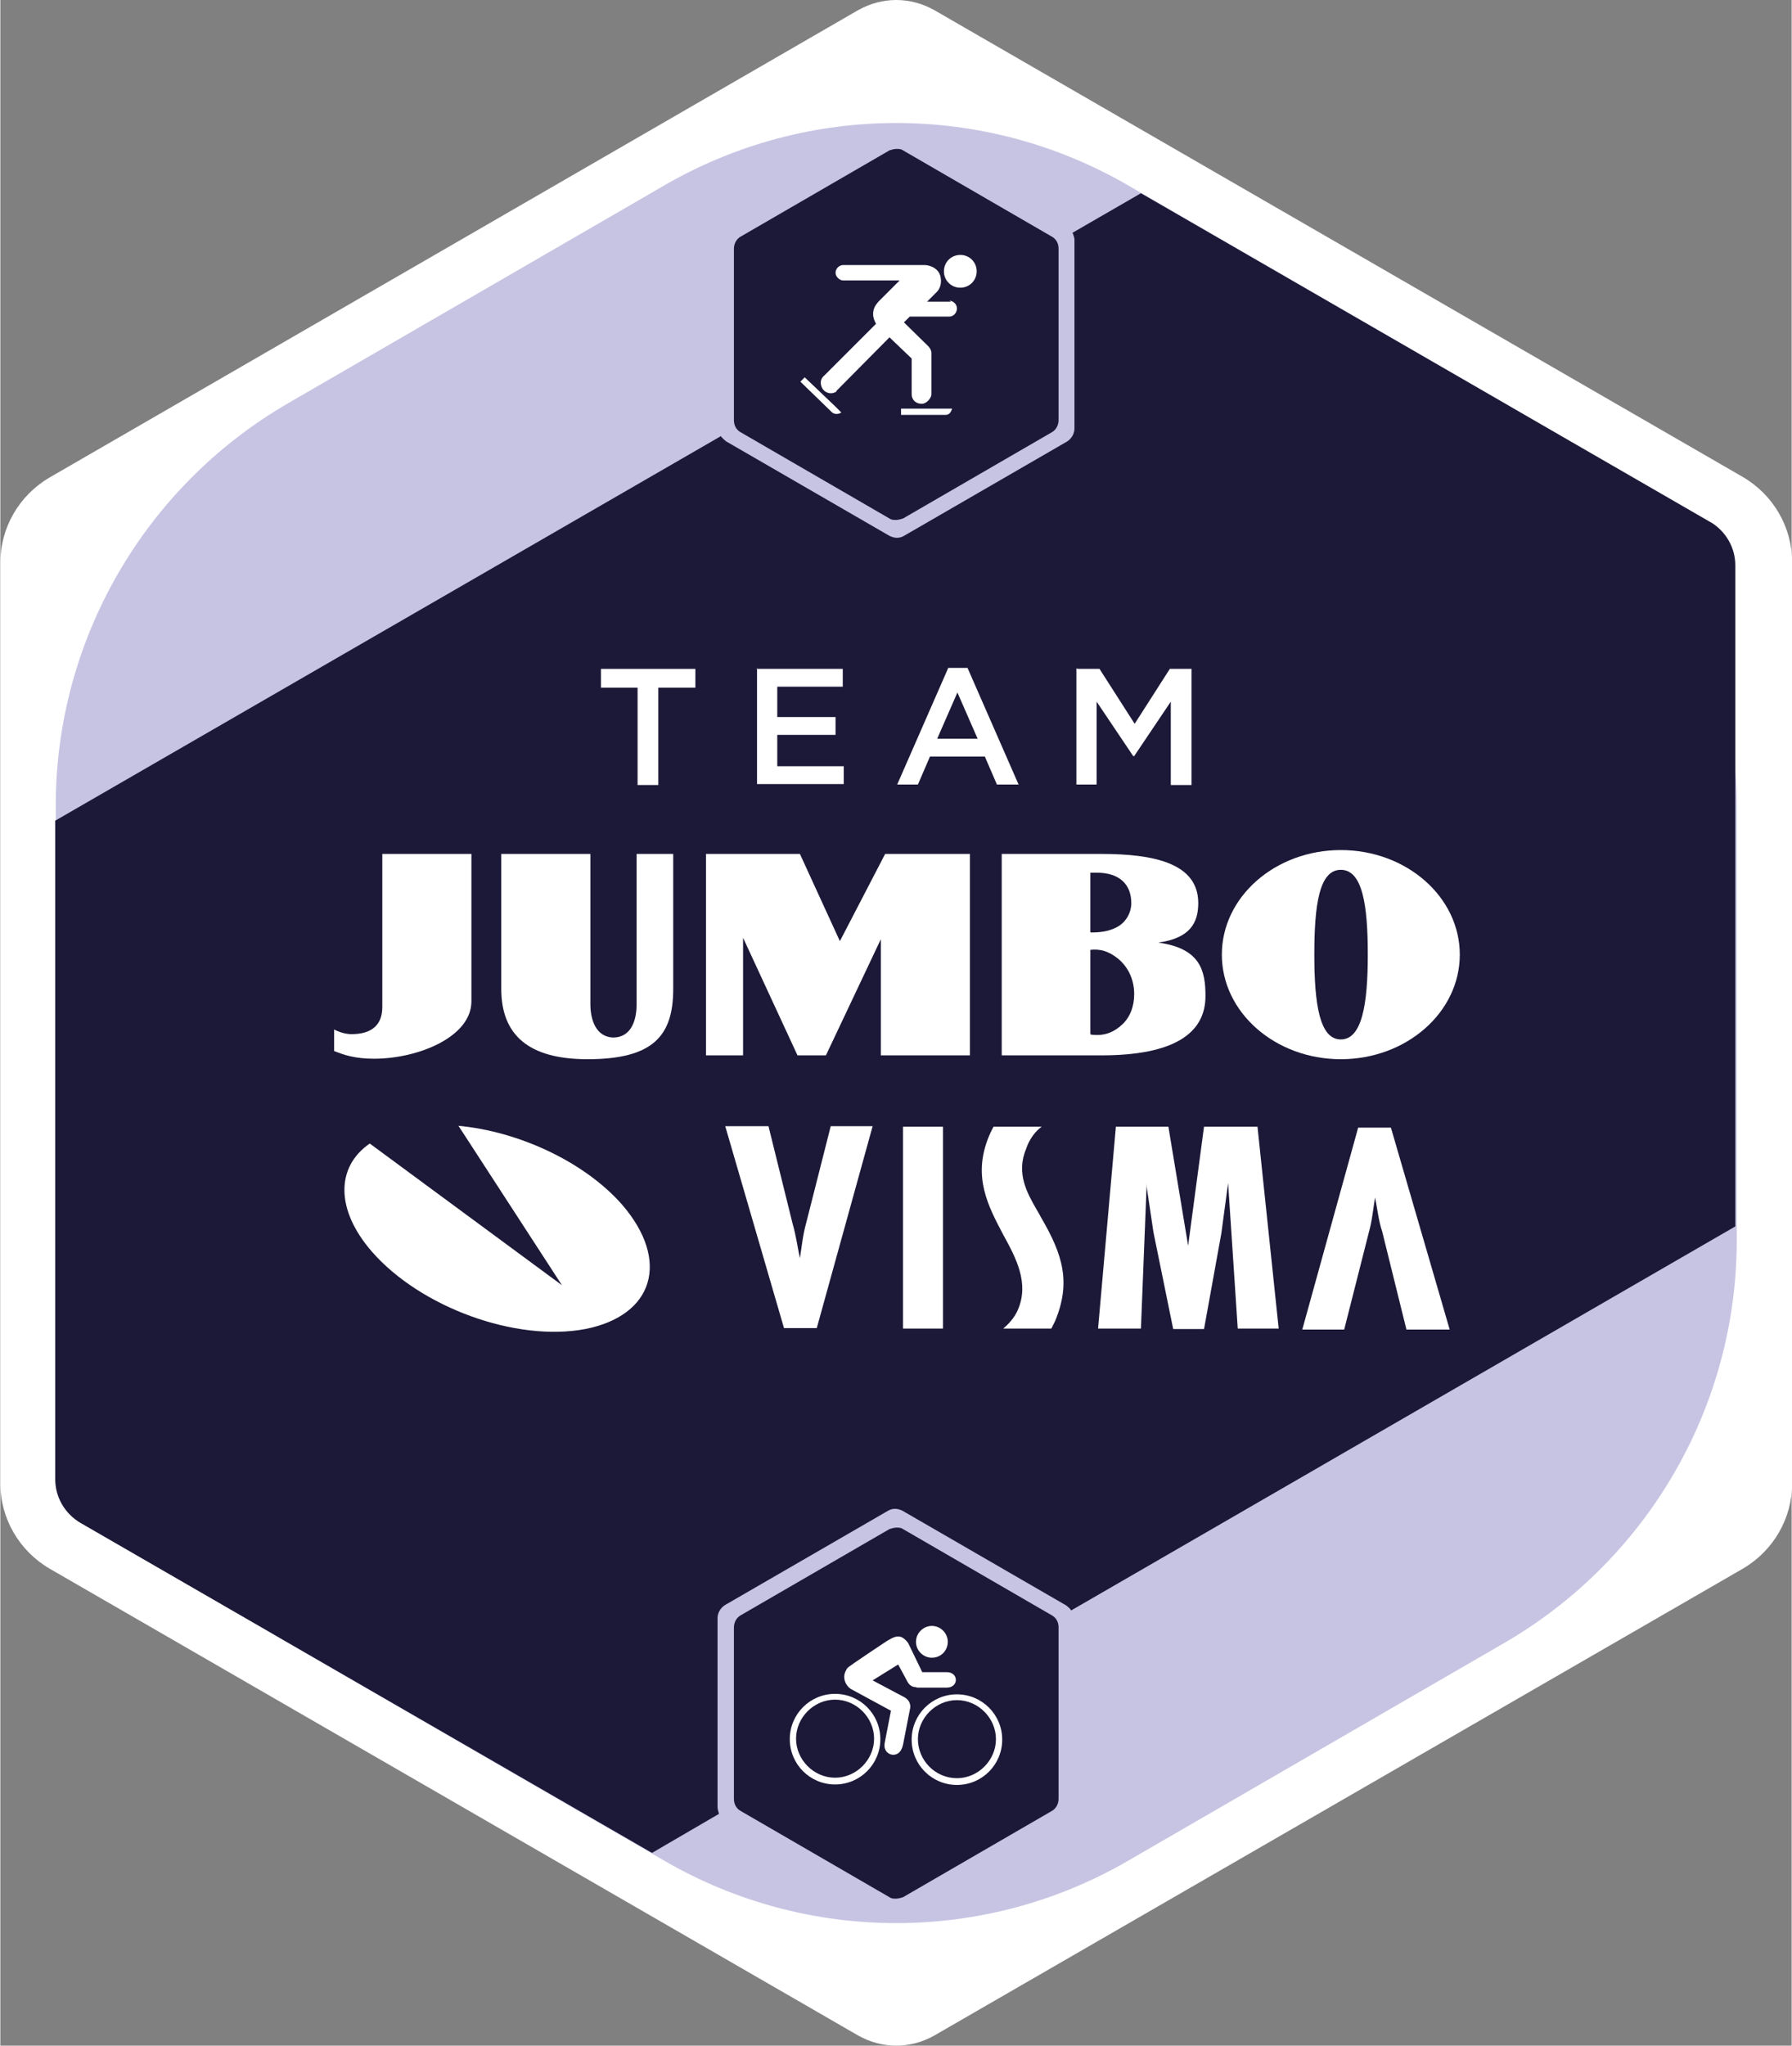 <?xml version="1.0" encoding="UTF-8"?><svg id="uuid-556bb26c-6ffd-406c-a704-3bf9a481fe81" xmlns="http://www.w3.org/2000/svg" width="13.12mm" height="14.97mm" viewBox="0 0 37.19 42.45"><rect x="0" y="0" width="37.19" height="42.45" fill="#808080" stroke="none"/><defs><style>.cls-1{fill:#fff;}.cls-2{fill:#c7c4e3;}.cls-3{fill:#1c1938;}</style></defs><path class="cls-1" d="m18.6,42.45c-.27,0-.54-.07-.79-.21L1.02,32.55c-.63-.37-1.02-1.04-1.02-1.77V11.68c0-.73.39-1.4,1.02-1.77L17.81.21c.25-.14.52-.21.79-.21s.54.07.79.21l16.79,9.69c.63.37,1.02,1.04,1.02,1.77v19.11c0,.73-.39,1.4-1.02,1.77l-16.79,9.69c-.25.14-.52.21-.79.21Z"/><path class="cls-2" d="m36.05,25.74v-9.02c0-3.44-1.84-6.62-4.82-8.35l-7.81-4.52c-2.98-1.73-6.66-1.73-9.64,0l-7.81,4.52c-2.98,1.73-4.82,4.91-4.82,8.35v9.02c0,3.44,1.84,6.62,4.82,8.35l7.81,4.52c2.98,1.73,6.66,1.73,9.64,0l7.81-4.52c2.98-1.73,4.82-4.91,4.82-8.35Z"/><path class="cls-3" d="m35.53,10.85l-11.85-6.84-1.42.82s.04.09.04.14v3.92c0,.11-.06.21-.15.27l-3.39,1.96c-.05.03-.1.04-.15.04s-.11-.02-.15-.04l-3.39-1.96s-.09-.07-.11-.11L1.14,17.03v13.67c0,.37.2.71.52.9l11.87,6.85,1.39-.81s-.03-.09-.03-.14v-3.92c0-.11.06-.21.15-.27l3.39-1.96c.05-.03.1-.04.15-.04s.11.02.15.04l3.39,1.96s.09.06.11.11l13.79-7.97v-13.72c0-.37-.2-.71-.52-.9h0Z"/><path class="cls-3" d="m18.6,10.79c-.05,0-.1,0-.14-.03l-3.09-1.79c-.09-.05-.14-.14-.14-.25v-3.56c0-.1.05-.2.14-.25l3.09-1.79s.09-.03.14-.03.1,0,.14.03l3.09,1.79c.09.05.14.14.14.25v3.56c0,.1-.05.2-.14.25l-3.09,1.79s-.09.03-.14.03Z"/><g><path class="cls-1" d="m19.93,5.29c-.19,0-.34.15-.34.34s.15.34.34.34.34-.15.34-.34-.15-.34-.34-.34"/><path class="cls-1" d="m19.57,8.48h-.87v.13h.92c.09,0,.12-.07.14-.13h-.19"/><path class="cls-1" d="m17.33,8.43l-.63-.6-.09.09.66.64c.07.05.14.03.19,0l-.12-.12h0"/><path class="cls-1" d="m19.74,6.26h-.5l.21-.21c.13-.15.06-.34.06-.34-.07-.2-.31-.21-.31-.21h-1.7c-.09,0-.16.08-.16.16s.08.16.16.16h1.17l-.44.44c-.07.08-.11.15-.11.26,0,.08.03.14.06.2l-1.07,1.07c-.08.06-.1.16-.05.26.05.1.18.14.27.09.02,0,.03-.02.03-.03l1.1-1.11.46.44v.74c0,.12.09.2.21.2.1,0,.2-.12.2-.2v-.85c0-.06-.03-.11-.07-.15l-.5-.49.12-.12h.82c.09,0,.16-.08.16-.17s-.08-.16-.16-.16"/></g><path class="cls-3" d="m18.6,39.4c-.05,0-.1,0-.14-.03l-3.09-1.79c-.09-.05-.14-.14-.14-.25v-3.56c0-.1.05-.2.14-.25l3.09-1.79s.09-.03.14-.03.1,0,.14.03l3.09,1.79c.09.05.14.14.14.25v3.56c0,.1-.05.2-.14.25l-3.09,1.79s-.09.03-.14.03Z"/><g><path class="cls-1" d="m17.33,35.15c-.52,0-.94.42-.94.94s.42.94.94.94.94-.42.94-.94-.42-.94-.94-.94m0,1.74c-.44,0-.81-.37-.81-.81s.37-.81.81-.81.81.37.81.81-.37.81-.81.81"/><path class="cls-1" d="m19.86,35.16c-.52,0-.94.42-.94.94s.42.94.94.94.94-.42.94-.94-.42-.94-.94-.94m0,1.74c-.45,0-.81-.37-.81-.81s.37-.81.81-.81.81.37.81.81-.37.81-.81.81"/><path class="cls-1" d="m19.03,35.02h.62c.25,0,.25-.32,0-.32h-.51l-.29-.6s-.09-.14-.2-.14c-.05,0-.09,0-.24.09,0,0-.77.51-.82.56-.04.05-.07.12-.07.19,0,.1.06.2.14.25l.83.45-.13.67c-.02.1.02.21.14.24.1.02.2-.03.24-.2l.15-.77s.03-.15-.14-.23l-.64-.34.53-.33.2.37c.05.08.11.1.17.1"/><path class="cls-1" d="m19.34,34.4c.19,0,.33-.15.33-.33s-.15-.33-.33-.33-.33.15-.33.33.15.33.33.33"/></g><g><g><path class="cls-1" d="m9.49,23.36c1.25.11,2.63.74,3.42,1.64,1,1.16.66,2.3-.77,2.58-1.44.27-3.41-.45-4.42-1.6-.77-.88-.75-1.77-.05-2.25l3.99,2.94-2.15-3.31s0,0,0,0Z"/><g><path class="cls-1" d="m29.19,27.58l-.5-2.02c-.08-.24-.1-.48-.15-.71h0c-.04.25-.06.48-.13.73l-.51,2.01h-.87l1.16-4.19h.68l1.22,4.19h-.9Z"/><path class="cls-1" d="m15.95,23.38l.5,2.02c.07.24.1.48.15.71h0c.04-.25.06-.48.13-.73l.51-2.01h.87l-1.16,4.19h-.68l-1.22-4.19h.9Z"/><path class="cls-1" d="m19.57,23.38v4.19h-.83v-4.19s.83,0,.83,0Z"/><path class="cls-1" d="m24.25,23.38l.41,2.47h0l.33-2.47h1.11l.44,4.19h-.85l-.2-3.02h0l-.14,1.04-.36,1.99h-.64l-.41-2.01-.14-.94v-.08h0l-.12,3.02h-.89l.37-4.19h1.09,0Z"/><path class="cls-1" d="m21.62,23.38c-.14.1-.26.27-.32.45-.22.52.02.93.22,1.28.03.05.06.1.09.16.45.77.62,1.34.29,2.14-.03.06-.08.16-.08.16h-1c.11-.09.24-.23.31-.4.23-.55-.04-1.06-.31-1.55-.31-.59-.64-1.2-.3-2.03.03-.08.1-.21.1-.21,0,0,.99,0,.99,0Z"/></g></g><g><path class="cls-1" d="m13.24,14.27h-.77v-.39h1.96v.39h-.77v2.02h-.43v-2.02Z"/><path class="cls-1" d="m15.7,13.88h1.79v.37h-1.36v.63h1.21v.37h-1.21v.65h1.38v.37h-1.8v-2.41h0Z"/><path class="cls-1" d="m19.69,13.86h.39l1.06,2.42h-.45l-.25-.58h-1.14l-.25.58h-.43s1.06-2.42,1.06-2.42Zm.6,1.47l-.42-.96-.42.96h.83Z"/><path class="cls-1" d="m22.37,13.88h.45l.73,1.14.73-1.14h.45v2.41h-.43v-1.73l-.76,1.13h-.02l-.76-1.13v1.72h-.42v-2.41h0Z"/></g><g><path class="cls-1" d="m6.92,21.36c.12.06.25.1.37.1.43,0,.64-.2.64-.56v-3.18h1.85v3.06c0,.74-1.11,1.19-2.02,1.19-.4,0-.63-.08-.83-.16v-.45h0Z"/><polygon class="cls-1" points="14.65 21.9 14.65 17.72 16.6 17.72 17.43 19.53 18.37 17.72 20.13 17.72 20.13 21.9 18.28 21.9 18.28 19.49 17.14 21.9 16.55 21.9 15.42 19.46 15.42 21.9 14.65 21.9"/><path class="cls-1" d="m20.79,21.9v-4.18h2.06c1.12,0,2.02.2,2.02,1.02,0,.42-.18.73-.83.82.88.12.98.59.98,1.11,0,.77-.65,1.23-2.16,1.23h-2.07,0Zm1.85-.43c.24.03.44-.02.64-.2.17-.15.26-.38.26-.64,0-.31-.13-.57-.34-.74-.2-.16-.37-.2-.57-.18v1.74h0Zm0-2.12c.19,0,.37-.02.54-.11.19-.1.3-.3.3-.5,0-.39-.25-.63-.71-.63h-.14v1.23h0Z"/><path class="cls-1" d="m25.36,19.81c0-1.2,1.11-2.17,2.47-2.17s2.47.97,2.47,2.17-1.11,2.17-2.47,2.17-2.47-.97-2.47-2.17m2.47,1.76c.44,0,.56-.73.56-1.76s-.11-1.76-.56-1.76-.55.73-.55,1.76.11,1.76.55,1.76"/><path class="cls-1" d="m12.74,21.53c-.38,0-.49-.38-.49-.69v-3.12h-1.85v2.8c0,.96.57,1.46,1.79,1.46,1.37,0,1.78-.49,1.78-1.46v-2.8h-.76v3.12c0,.31-.1.69-.49.69"/></g></g></svg>